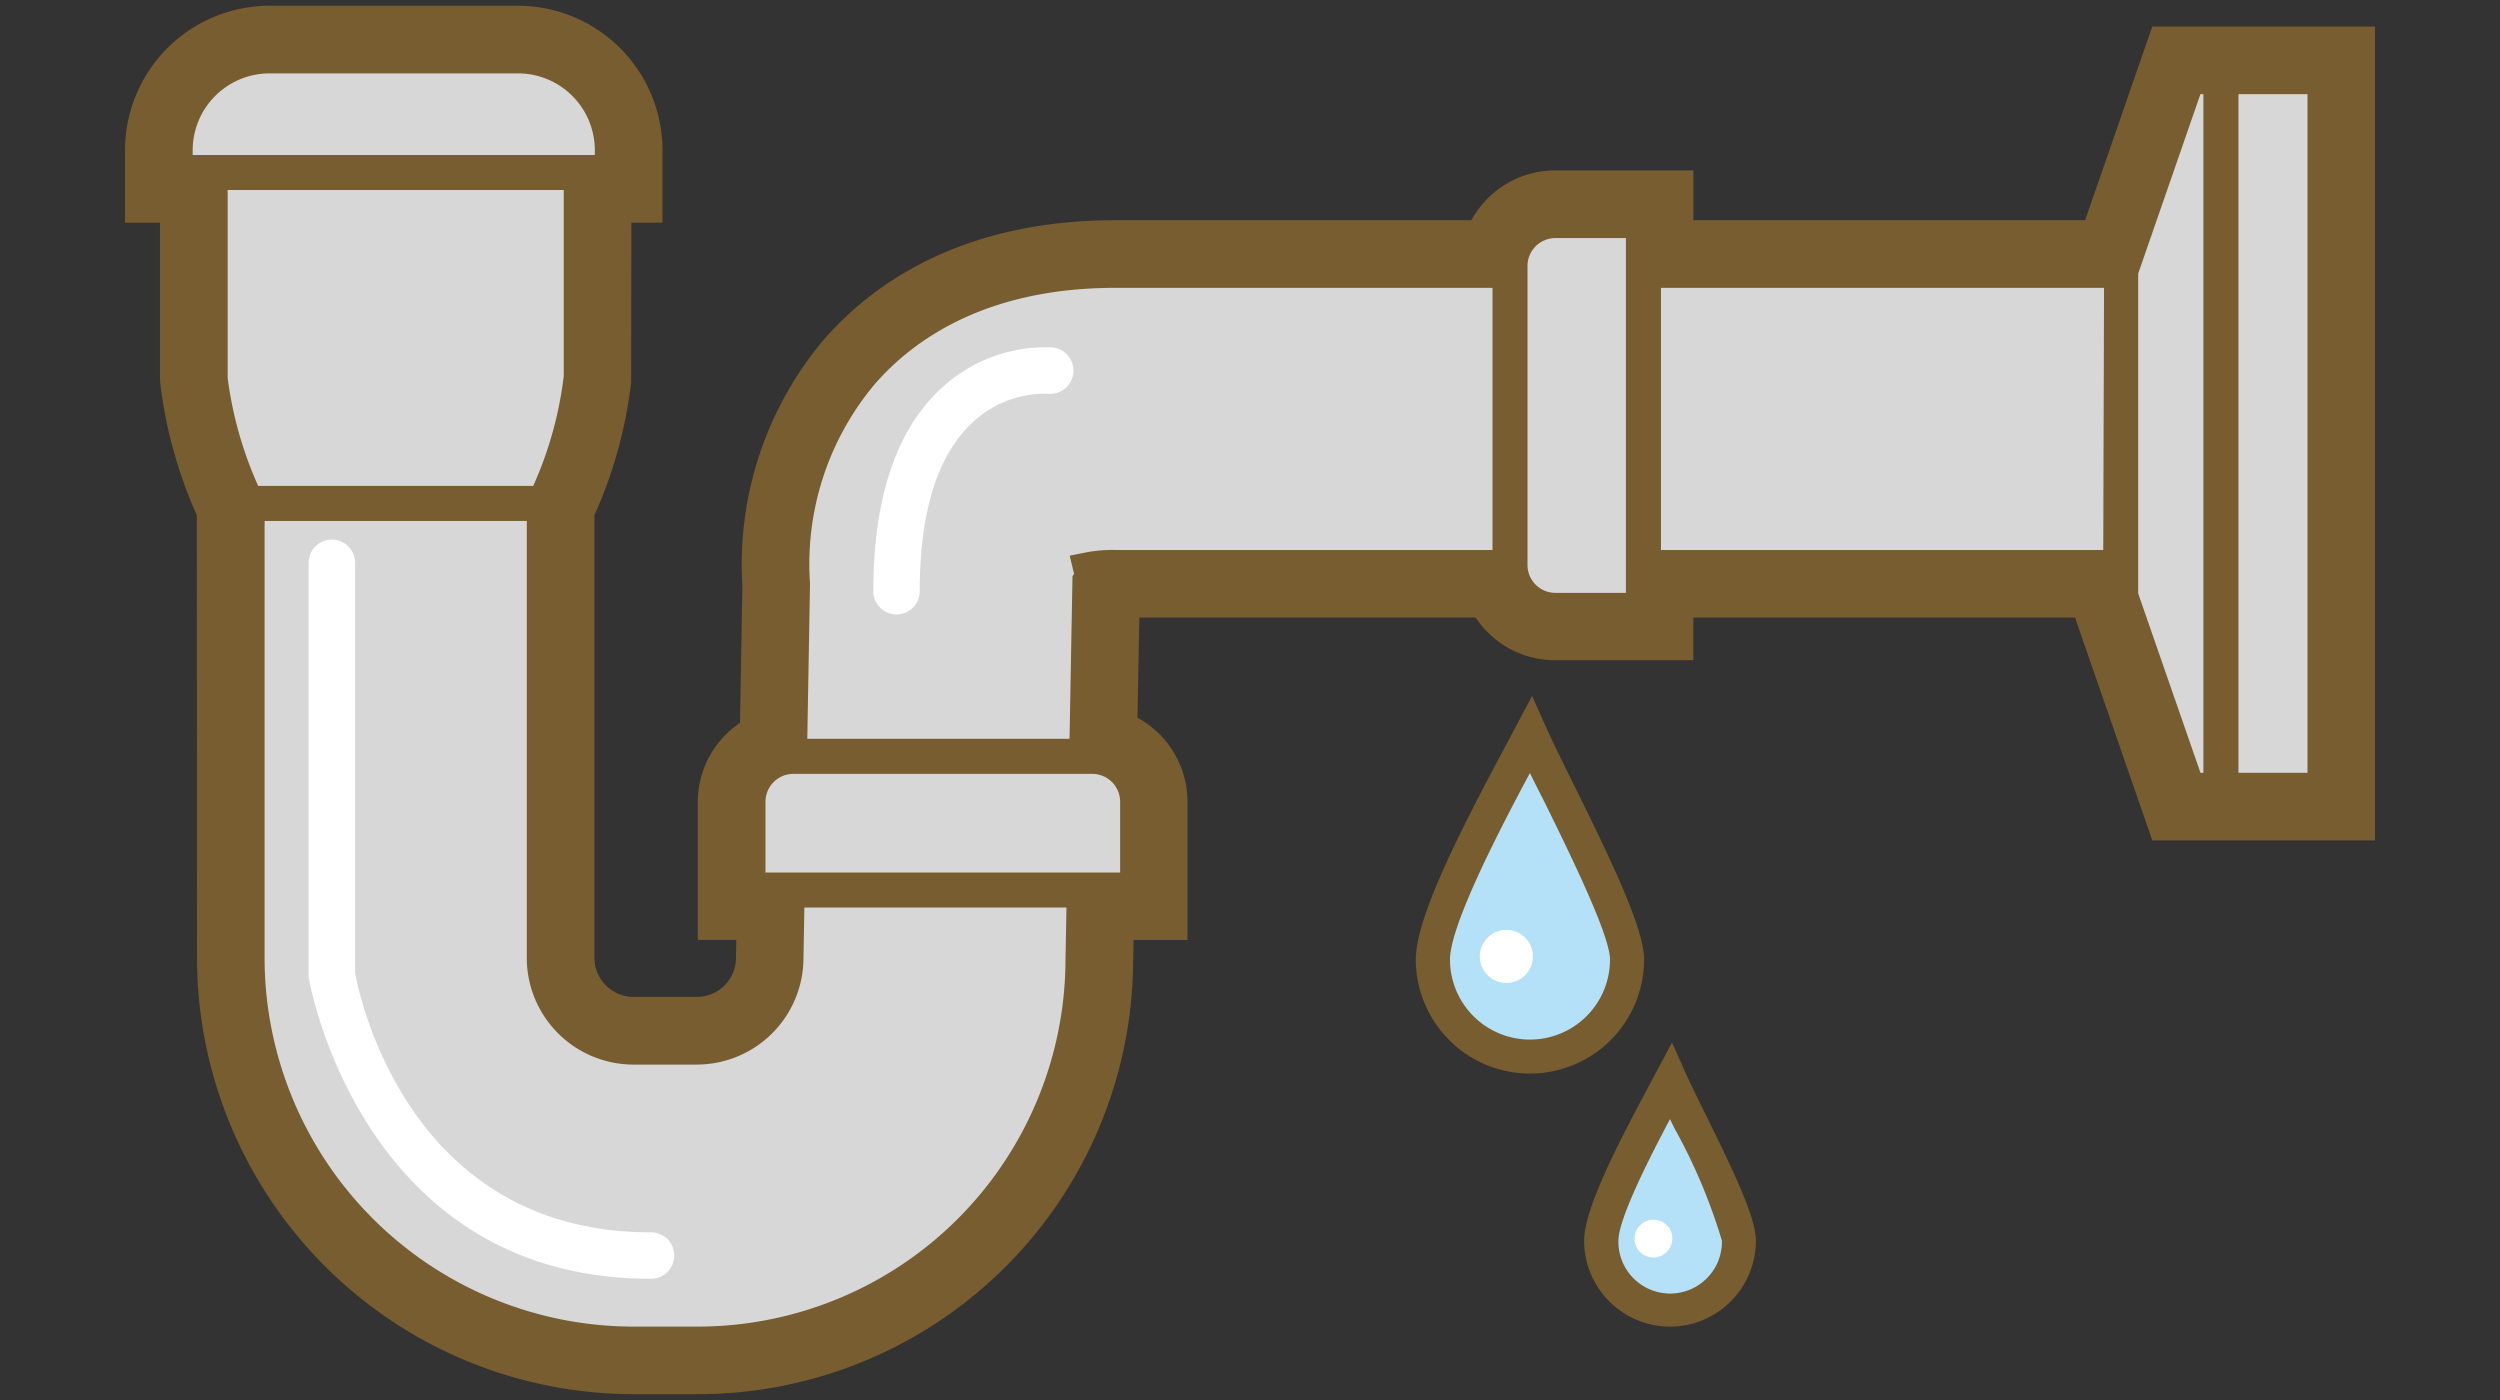 <svg xmlns="http://www.w3.org/2000/svg" width="100" height="56" viewBox="0 0 100 56"><rect x="0" y="0" width="100" height="56" fill="#333333" stroke="none"/><defs><style>.a{fill:#d7d7d8;}.b{fill:#775d2f;}.c{fill:#fff;}.d{fill:#b5e1f8;}</style></defs><title>img_ns-mansion03_02</title><path class="a" d="M87.517,3.064l-2.686,7.748H65.73V8.82H62.205a1.816,1.816,0,0,0-1.814,1.82v.172H44.6c-5.434,0-8.512,2.218-10.136,4.083A11.859,11.859,0,0,0,31.7,23.381l-.119,6.892a1.8,1.8,0,0,0-1.665,1.8V35.6h1.571l-.047,2.718a3.574,3.574,0,0,1-3.567,3.565H25.335a3.572,3.572,0,0,1-3.565-3.565V25.6h0V20.141a15.719,15.719,0,0,0,1.477-5.027V6.9h1.243v-.89a3.775,3.775,0,0,0-3.772-3.778H10.78A3.778,3.778,0,0,0,7,6.012V6.9H8.4v8.212a15.732,15.732,0,0,0,1.476,5.027V25.6h.006V38.315A15.466,15.466,0,0,0,25.335,53.763h2.537A15.445,15.445,0,0,0,43.323,38.417l.053-2.82H45.5V32.074a1.817,1.817,0,0,0-1.816-1.82h-.215l.123-6.971.128-.168-.083-.343A5.058,5.058,0,0,1,44.6,22.7H60.4a1.8,1.8,0,0,0,1.8,1.709H65.73V22.7h19.1v1.158l2.69,7.754H93V3.064Z"/><path class="b" d="M27.872,55.767H25.335A17.474,17.474,0,0,1,7.88,38.315L7.873,20.607a18.094,18.094,0,0,1-1.465-5.3l-.01-.194V8.906H5V6.012A5.788,5.788,0,0,1,10.78.23h9.942A5.786,5.786,0,0,1,26.5,6.012V8.906H25.255l-.01,6.4a18.035,18.035,0,0,1-1.467,5.3l0,17.707a1.564,1.564,0,0,0,1.561,1.562h2.537a1.565,1.565,0,0,0,1.563-1.562l.013-.715H27.911V32.073A3.827,3.827,0,0,1,29.6,28.914l.095-5.49a13.952,13.952,0,0,1,3.264-9.847c1.9-2.175,5.454-4.768,11.646-4.768h14.25a3.82,3.82,0,0,1,3.351-1.993h5.529V8.809H83.405l2.686-7.748H95V33.615H86.091L83,24.7H67.734v1.709H62.205A3.8,3.8,0,0,1,59.026,24.7H45.574L45.5,28.71a3.829,3.829,0,0,1,2,3.363V37.6H45.342l-.016.855A17.413,17.413,0,0,1,27.872,55.767ZM11.881,23.6l.007,14.716A13.461,13.461,0,0,0,25.335,51.759h2.537A13.411,13.411,0,0,0,41.319,38.417l.091-4.824H43.5l-.027-1.336h-2.04l.167-9.4-.393-1.626,2.028-.42A6.815,6.815,0,0,1,44.6,20.7h17.7l.087,1.709h1.33V20.7H86.831V23.52l2.112,6.088h2.049V5.068H88.944l-2.687,7.748H63.726V10.823H62.4v1.993H44.6c-4.685,0-7.276,1.847-8.625,3.395a9.914,9.914,0,0,0-2.28,7.042l.005.081-.152,8.8-1.633.126v1.336h1.606l-.082,4.756a5.568,5.568,0,0,1-5.571,5.535H25.335a5.575,5.575,0,0,1-5.569-5.569l0-18.663L20,19.217A13.72,13.72,0,0,0,21.247,15V4.9H22.1a1.765,1.765,0,0,0-1.376-.661H10.78A1.767,1.767,0,0,0,9.4,4.9h1V15a13.742,13.742,0,0,0,1.25,4.219l.225.435Z"/><path class="a" d="M44.607,10.812c-5.435,0-8.512,2.218-10.137,4.083A11.848,11.848,0,0,0,31.7,23.381l-.262,14.934a3.574,3.574,0,0,1-3.568,3.567H25.337a3.572,3.572,0,0,1-3.565-3.567V25.6h0v-5.46a15.707,15.707,0,0,0,1.477-5.029V6.274H21.772V4.6H9.886V6.274H8.4v8.84a15.737,15.737,0,0,0,1.477,5.029V25.6h0V38.315a15.467,15.467,0,0,0,15.451,15.45h2.537A15.444,15.444,0,0,0,43.325,38.419L43.6,23.283l.128-.168-.083-.343a5.243,5.243,0,0,1,.965-.072H86.43V10.812Z"/><path class="b" d="M27.874,54.467H25.337A16.17,16.17,0,0,1,9.185,38.315l0-18a16.448,16.448,0,0,1-1.474-5.13l0-9.609H9.185V3.9H22.473V5.573h1.481v9.541a16.313,16.313,0,0,1-1.477,5.2l0,18a2.869,2.869,0,0,0,2.864,2.866h2.537a2.869,2.869,0,0,0,2.866-2.866L31,23.368a12.578,12.578,0,0,1,2.94-8.935c1.718-1.971,4.963-4.322,10.665-4.322H87.131V23.4H44.607c-.08,0-.153,0-.221,0l-.091.12-.269,14.906A16.116,16.116,0,0,1,27.874,54.467ZM10.583,24.9l0,.7V38.315a14.766,14.766,0,0,0,14.75,14.749h2.537a14.715,14.715,0,0,0,14.75-14.645L42.9,23.041l.064-.086-.176-.728.716-.143a5.831,5.831,0,0,1,1.1-.085H85.728V11.514H44.607c-5.175,0-8.081,2.089-9.608,3.841A11.2,11.2,0,0,0,32.4,23.336l-.261,14.991a4.271,4.271,0,0,1-4.269,4.256H25.337a4.272,4.272,0,0,1-4.266-4.268l0-18.343.079-.152a15.113,15.113,0,0,0,1.4-4.774l0-8.071H21.071V5.3H10.587V6.975H9.106v8.139h0a15.313,15.313,0,0,0,1.4,4.707l.078.152Z"/><path class="a" d="M20.725,2.234H10.782A3.778,3.778,0,0,0,7.006,6.01V6.9H24.494V6.01a3.772,3.772,0,0,0-3.769-3.776"/><path class="b" d="M25.2,7.6H6.305V6.011a4.482,4.482,0,0,1,4.477-4.478h9.943A4.479,4.479,0,0,1,25.2,6.011ZM7.707,6.2H23.793V6.011a3.076,3.076,0,0,0-3.068-3.076H10.782A3.079,3.079,0,0,0,7.707,6.011Z"/><path class="a" d="M43.691,30.254H31.733a1.819,1.819,0,0,0-1.815,1.818V35.6H45.507V32.072a1.816,1.816,0,0,0-1.816-1.818"/><path class="b" d="M46.208,36.3H29.216V32.072a2.521,2.521,0,0,1,2.517-2.519H43.691a2.521,2.521,0,0,1,2.517,2.519ZM30.619,34.9H44.806V32.072a1.117,1.117,0,0,0-1.115-1.117H31.733a1.117,1.117,0,0,0-1.114,1.117Z"/><polygon class="a" points="87.517 3.064 84.827 10.823 84.827 23.858 87.517 31.612 92.996 31.612 92.996 3.064 87.517 3.064"/><path class="b" d="M93.7,32.313H87.018l-2.893-8.455.039-13.266,2.854-8.229H93.7Zm-5.681-1.4H92.3V3.766H88.017l-2.489,7.175v12.8Z"/><rect class="b" x="9.72" y="19.436" width="12.071" height="1.402"/><rect class="b" x="88.136" y="3.265" width="1.402" height="28.394"/><path class="c" d="M35.863,24.578a.929.929,0,0,1-.93-.929c0-3.758.932-6.505,2.768-8.163A6.108,6.108,0,0,1,42.1,13.9a.929.929,0,0,1-.182,1.85,4.231,4.231,0,0,0-3,1.134c-1.412,1.3-2.128,3.572-2.128,6.761A.929.929,0,0,1,35.863,24.578Z"/><path class="c" d="M26.012,51.15c-11.558,0-13.635-11.882-13.654-12a.939.939,0,0,1-.013-.15V22.483a.93.93,0,0,1,1.859,0V38.918c.182.99,2.163,10.375,11.808,10.375a.929.929,0,1,1,0,1.857Z"/><path class="a" d="M60.4,10.64V22.6a1.816,1.816,0,0,0,1.815,1.815h3.523V8.822H62.215A1.815,1.815,0,0,0,60.4,10.64"/><path class="b" d="M66.439,25.113H62.215A2.519,2.519,0,0,1,59.7,22.6V10.639a2.519,2.519,0,0,1,2.516-2.518h4.224ZM62.215,9.523A1.117,1.117,0,0,0,61.1,10.639V22.6a1.115,1.115,0,0,0,1.114,1.114h2.822V9.523Z"/><path class="d" d="M61.23,29.4c-1.2,2.261-3.916,7.148-3.916,8.987a3.882,3.882,0,0,0,7.764,0c0-1.575-2.9-6.869-3.848-8.987"/><path class="b" d="M61.2,42.943a4.569,4.569,0,0,1-4.568-4.56c0-1.694,1.788-5.177,3.619-8.6l1.033-1.945.572,1.279c.248.554.632,1.329,1.062,2.2,1.612,3.258,2.846,5.847,2.846,7.068A4.567,4.567,0,0,1,61.2,42.943Zm0-12.028C60.008,33.138,58,37,58,38.383a3.2,3.2,0,0,0,6.4,0c0-1-1.693-4.418-2.7-6.462C61.516,31.568,61.349,31.23,61.194,30.915Z"/><path class="c" d="M61.315,38.255a1.061,1.061,0,1,1-1.06-1.06,1.061,1.061,0,0,1,1.06,1.06"/><path class="d" d="M66.828,43.255c-.851,1.6-2.78,5.074-2.78,6.373a2.754,2.754,0,1,0,5.507,0c0-1.114-2.057-4.873-2.727-6.373"/><path class="b" d="M66.8,53.065a3.44,3.44,0,0,1-3.435-3.437c0-1.253,1.292-3.768,2.615-6.237l.9-1.691.571,1.276c.175.391.445.937.748,1.55,1.193,2.415,2.037,4.193,2.037,5.1A3.44,3.44,0,0,1,66.8,53.065Zm0-8.3c-.849,1.6-2.063,3.993-2.063,4.861a2.07,2.07,0,1,0,4.139,0,22.586,22.586,0,0,0-1.9-4.5Z"/><path class="c" d="M66.892,49.545a.754.754,0,1,1-.753-.756.752.752,0,0,1,.753.756"/></svg>